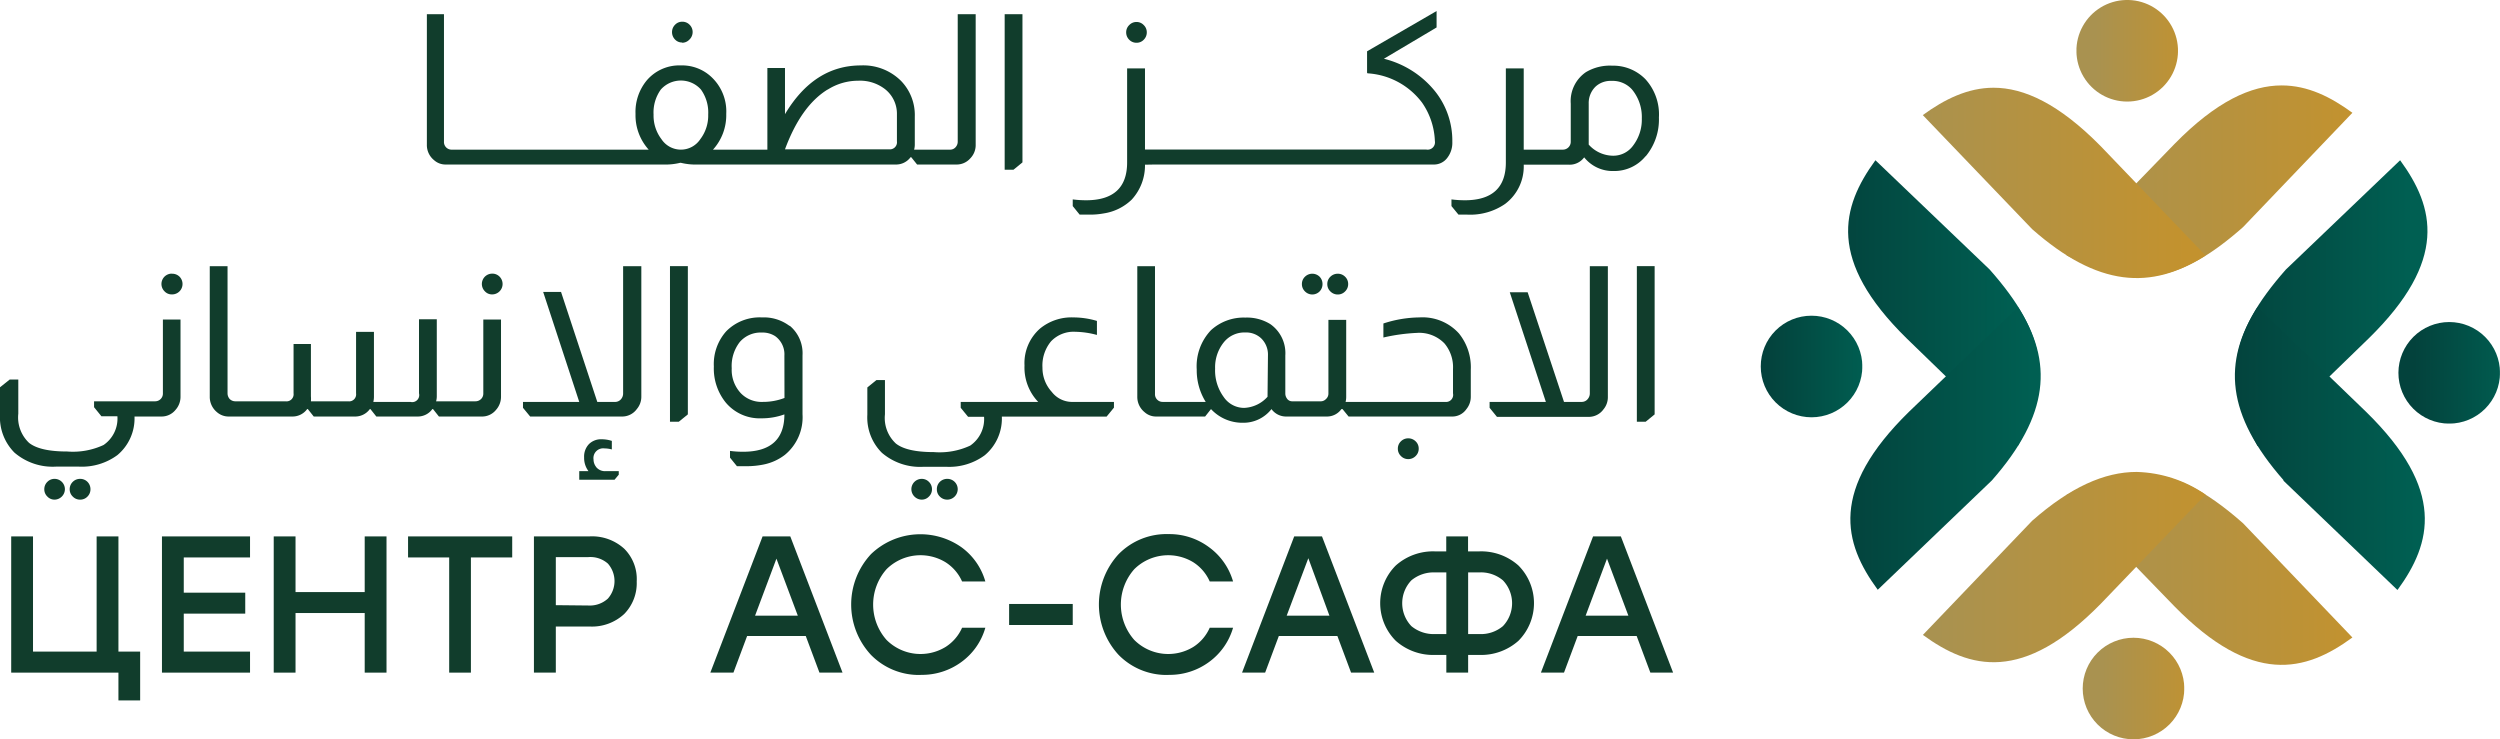 <svg xmlns="http://www.w3.org/2000/svg" xmlns:xlink="http://www.w3.org/1999/xlink" viewBox="0 0 292.36 86.45"><defs><style>.cls-1{fill:none;}.cls-2{fill:#113d2c;}.cls-3{clip-path:url(#clip-path);}.cls-4{fill:url(#linear-gradient);}.cls-5{clip-path:url(#clip-path-2);}.cls-6{fill:url(#linear-gradient-2);}.cls-7{clip-path:url(#clip-path-3);}.cls-8{fill:url(#linear-gradient-3);}.cls-9{clip-path:url(#clip-path-4);}.cls-10{fill:url(#linear-gradient-4);}.cls-11{clip-path:url(#clip-path-5);}.cls-12{fill:url(#linear-gradient-5);}.cls-13{clip-path:url(#clip-path-6);}.cls-14{fill:url(#linear-gradient-6);}.cls-15{clip-path:url(#clip-path-7);}.cls-16{fill:url(#linear-gradient-7);}.cls-17{clip-path:url(#clip-path-8);}.cls-18{fill:url(#linear-gradient-8);}.cls-19{clip-path:url(#clip-path-9);}.cls-20{fill:url(#linear-gradient-9);}.cls-21{clip-path:url(#clip-path-10);}.cls-22{fill:url(#linear-gradient-10);}.cls-23{clip-path:url(#clip-path-11);}.cls-24{fill:url(#linear-gradient-11);}.cls-25{clip-path:url(#clip-path-12);}.cls-26{fill:url(#linear-gradient-12);}</style><clipPath id="clip-path" transform="translate(0 0)"><path class="cls-1" d="M219.32,18.74c-4,5.48-5.66,11.69,3.65,20.83l13,12.6c4-7.67,3.48-13-3.29-20.65L219.32,18.74Z"/></clipPath><linearGradient id="linear-gradient" x1="-511.16" y1="4765.84" x2="-510.16" y2="4765.84" gradientTransform="translate(11643.12 -106505.75) scale(22.36)" gradientUnits="userSpaceOnUse"><stop offset="0" stop-color="#03423c"/><stop offset="1" stop-color="#005f52"/></linearGradient><clipPath id="clip-path-2" transform="translate(0 0)"><path class="cls-1" d="M223.25,48.15c-9.32,9.13-7.68,15.34-3.66,20.82l13.34-12.78c6.76-7.68,7.18-13.89,3.07-20.28Z"/></clipPath><linearGradient id="linear-gradient-2" x1="-511.24" y1="4766.71" x2="-510.24" y2="4766.71" gradientTransform="translate(11595.54 -106045.52) scale(22.26)" xlink:href="#linear-gradient"/><clipPath id="clip-path-3" transform="translate(0 0)"><path class="cls-1" d="M267.31,31.53c-6.76,7.67-7.31,13-3.29,20.64l13-12.61c9.32-9.13,7.67-15.34,3.66-20.82Z"/></clipPath><linearGradient id="linear-gradient-3" x1="-511.16" y1="4765.83" x2="-510.16" y2="4765.83" gradientTransform="translate(11688.89 -106509.35) scale(22.36)" xlink:href="#linear-gradient"/><clipPath id="clip-path-4" transform="translate(0 0)"><path class="cls-1" d="M267,56.18,280.37,69c4-5.48,5.67-11.69-3.65-20.82L264,35.91c-4.11,6.39-3.68,12.6,3.07,20.27"/></clipPath><linearGradient id="linear-gradient-4" x1="-511.24" y1="4766.71" x2="-510.24" y2="4766.71" gradientTransform="translate(11640.45 -106045.26) scale(22.26)" xlink:href="#linear-gradient"/><clipPath id="clip-path-5" transform="translate(0 0)"><path class="cls-1" d="M254.28,16.85l-12.61,13h0c7.67,4,13,3.47,20.64-3.29L275.1,13.19c-2.53-1.85-5.21-3.2-8.27-3.2-3.56,0-7.63,1.84-12.55,6.86"/></clipPath><linearGradient id="linear-gradient-5" x1="-505.18" y1="4700.17" x2="-504.18" y2="4700.17" gradientTransform="translate(17130.68 -157112.92) scale(33.43)" gradientUnits="userSpaceOnUse"><stop offset="0" stop-color="#a99250"/><stop offset="1" stop-color="#c3922e"/></linearGradient><clipPath id="clip-path-6" transform="translate(0 0)"><path class="cls-1" d="M224.86,13.46,237.65,26.8c7.67,6.76,13.88,7.18,20.28,3.08L245.69,17.12c-4.92-5-9-6.86-12.56-6.86-3,0-5.74,1.35-8.27,3.2"/></clipPath><linearGradient id="linear-gradient-6" x1="-505.31" y1="4701.64" x2="-504.31" y2="4701.64" gradientTransform="translate(16933.29 -155439.99) scale(33.07)" xlink:href="#linear-gradient-5"/><clipPath id="clip-path-7" transform="translate(0 0)"><path class="cls-1" d="M241.67,57.89l12.6,13c9.14,9.32,15.35,7.68,20.83,3.66L262.31,61.19c-4.53-4-8.23-5.82-12.08-5.83a18.49,18.49,0,0,0-8.56,2.53"/></clipPath><linearGradient id="linear-gradient-7" x1="-505.18" y1="4700.17" x2="-504.18" y2="4700.17" gradientTransform="translate(17131.06 -157070.53) scale(33.43)" xlink:href="#linear-gradient-5"/><clipPath id="clip-path-8" transform="translate(0 0)"><path class="cls-1" d="M237.65,60.9,224.87,74.25c5.48,4,11.69,5.66,20.82-3.66l12.24-12.75a14.8,14.8,0,0,0-8.06-2.65c-3.79,0-7.76,1.79-12.22,5.71"/></clipPath><linearGradient id="linear-gradient-8" x1="-505.31" y1="4701.65" x2="-504.31" y2="4701.65" gradientTransform="translate(16932.03 -155382.78) scale(33.06)" xlink:href="#linear-gradient-5"/><clipPath id="clip-path-9" transform="translate(0 0)"><path class="cls-1" d="M248.6,0a5.94,5.94,0,1,0,.33,0Z"/></clipPath><linearGradient id="linear-gradient-9" x1="-527.08" y1="4940.79" x2="-526.08" y2="4940.79" gradientTransform="translate(6501.48 -58661.72) scale(11.87)" xlink:href="#linear-gradient-5"/><clipPath id="clip-path-10" transform="translate(0 0)"><path class="cls-1" d="M249.5,74.58a5.94,5.94,0,1,0,5.94,5.93,5.94,5.94,0,0,0-5.94-5.93Z"/></clipPath><linearGradient id="linear-gradient-10" x1="-527.08" y1="4940.78" x2="-526.08" y2="4940.78" gradientTransform="translate(6502.39 -58588.77) scale(11.87)" xlink:href="#linear-gradient-5"/><clipPath id="clip-path-11" transform="translate(0 0)"><path class="cls-1" d="M205.91,42.86a5.94,5.94,0,1,0,5.93-5.94,5.92,5.92,0,0,0-5.93,5.94"/></clipPath><linearGradient id="linear-gradient-11" x1="-527.09" y1="4940.87" x2="-526.09" y2="4940.87" gradientTransform="translate(6463.31 -58613.23) scale(11.87)" xlink:href="#linear-gradient"/><clipPath id="clip-path-12" transform="translate(0 0)"><path class="cls-1" d="M280.48,43.59a5.94,5.94,0,1,0,5.94-5.93,5.95,5.95,0,0,0-5.94,5.93"/></clipPath><linearGradient id="linear-gradient-12" x1="-527.08" y1="4940.81" x2="-526.08" y2="4940.81" gradientTransform="translate(6538.79 -58620.82) scale(11.87)" xlink:href="#linear-gradient"/></defs><g id="Layer_2" data-name="Layer 2"><g id="Layer_1-2" data-name="Layer 1"><polygon class="cls-2" points="13.85 76.2 16.39 76.2 16.39 81.91 13.85 81.91 13.85 78.66 1.31 78.66 1.31 76.2 1.31 62.73 3.86 62.73 3.86 76.2 11.3 76.2 11.3 62.73 13.85 62.73 13.85 76.2"/><polygon class="cls-2" points="29.24 65.19 21.49 65.19 21.49 69.31 28.68 69.31 28.68 71.76 21.49 71.76 21.49 76.2 29.24 76.2 29.24 78.66 18.94 78.66 18.94 62.73 29.24 62.73 29.24 65.19"/><polygon class="cls-2" points="42.65 62.73 45.2 62.73 45.2 78.66 42.65 78.66 42.65 71.69 34.56 71.69 34.56 78.66 32.01 78.66 32.01 62.73 34.56 62.73 34.56 69.24 42.65 69.24 42.65 62.73"/><polygon class="cls-2" points="59.9 62.73 59.9 65.19 55.07 65.19 55.07 78.66 52.53 78.66 52.53 65.19 47.72 65.19 47.72 62.73 59.9 62.73"/><path class="cls-2" d="M68.91,62.73A5.58,5.58,0,0,1,73,64.17,5,5,0,0,1,74.46,68,5.14,5.14,0,0,1,73,71.8a5.54,5.54,0,0,1-4,1.47H65v5.39H62.44V62.73Zm-.09,8.08A3.12,3.12,0,0,0,71.09,70a3.09,3.09,0,0,0,0-4.09,3.09,3.09,0,0,0-2.28-.76H65v5.62Z" transform="translate(0 0)"/><path class="cls-2" d="M95.83,78.66l-1.6-4.28H87.37l-1.6,4.28h-2.7l6.11-15.93h3.24l6.11,15.93ZM88.3,72h5l-2.5-6.67Z" transform="translate(0 0)"/><path class="cls-2" d="M107.68,78.93a7.84,7.84,0,0,1-5.82-2.34,8.65,8.65,0,0,1,0-11.79A8.34,8.34,0,0,1,112.44,64a7.47,7.47,0,0,1,2.79,4h-2.72a5.11,5.11,0,0,0-1.92-2.24,5.64,5.64,0,0,0-6.91.8,6.24,6.24,0,0,0,0,8.28,5.62,5.62,0,0,0,6.91.81,5.11,5.11,0,0,0,1.92-2.24h2.72a7.47,7.47,0,0,1-2.79,4,7.79,7.79,0,0,1-4.76,1.51" transform="translate(0 0)"/><rect class="cls-2" x="118.01" y="70.63" width="7.44" height="2.46"/><path class="cls-2" d="M136.65,78.93a7.84,7.84,0,0,1-5.83-2.34,8.68,8.68,0,0,1,0-11.79,7.84,7.84,0,0,1,5.83-2.34A7.76,7.76,0,0,1,141.4,64a7.54,7.54,0,0,1,2.8,4h-2.73a5.09,5.09,0,0,0-1.91-2.24,5.64,5.64,0,0,0-6.91.8,6.24,6.24,0,0,0,0,8.28,5.62,5.62,0,0,0,6.91.81,5.09,5.09,0,0,0,1.91-2.24h2.73a7.54,7.54,0,0,1-2.8,4,7.76,7.76,0,0,1-4.75,1.51" transform="translate(0 0)"/><path class="cls-2" d="M158,78.66l-1.6-4.28h-6.85l-1.6,4.28h-2.7l6.1-15.93h3.25l6.11,15.93ZM150.47,72h5L153,65.28Z" transform="translate(0 0)"/><path class="cls-2" d="M173,64.48a6.55,6.55,0,0,1,4.57,1.65,6.24,6.24,0,0,1,0,8.81A6.56,6.56,0,0,1,173,76.59h-1.31v2.07h-2.55V76.59h-1.33a6.56,6.56,0,0,1-4.58-1.65,6.23,6.23,0,0,1,0-8.81,6.56,6.56,0,0,1,4.57-1.65h1.33V62.73h2.55v1.75Zm-5.19,9.67h1.33V66.94h-1.33a4.08,4.08,0,0,0-2.76.93,3.88,3.88,0,0,0,0,5.35,4.08,4.08,0,0,0,2.76.93m5.19,0a4,4,0,0,0,2.76-.93,3.88,3.88,0,0,0,0-5.35,4,4,0,0,0-2.76-.93h-1.31v7.21Z" transform="translate(0 0)"/><path class="cls-2" d="M193,78.66l-1.6-4.28H184.5l-1.6,4.28h-2.7l6.1-15.93h3.25l6.11,15.93ZM185.43,72h5l-2.5-6.67Z" transform="translate(0 0)"/><path class="cls-2" d="M85.52,19.24h19.25a2.1,2.1,0,0,0,1.72-.86h.07l.69.86h4.61a2.11,2.11,0,0,0,1.6-.71,2.22,2.22,0,0,0,.64-1.62V1.66H112v14.9a.94.94,0,0,1-.22.62.84.84,0,0,1-.71.32H106.9a2.21,2.21,0,0,0,.08-.59V13.64a5.73,5.73,0,0,0-1.6-4.17,6.25,6.25,0,0,0-4.69-1.82q-5.49,0-8.89,5.7l0-5.4H89.74l0,9.55H83.38a6,6,0,0,0,1.55-4.18A5.51,5.51,0,0,0,83,8.83a5,5,0,0,0-3.38-1.18,5,5,0,0,0-4,1.77,5.78,5.78,0,0,0-1.3,3.9,6,6,0,0,0,1.54,4.18h-23a.89.89,0,0,1-.94-.94V1.66H49.92V16.91a2.26,2.26,0,0,0,.83,1.81,2,2,0,0,0,1.38.52H77.54a7.35,7.35,0,0,0,2-.2h.09a7.35,7.35,0,0,0,2,.2h3.81ZM96.76,10.5a6.65,6.65,0,0,1,3.59-1.06,4.77,4.77,0,0,1,3.09.94,3.66,3.66,0,0,1,1.45,3v3.14a.83.83,0,0,1-.93.94H91.8c1.25-3.37,2.9-5.71,5-7M81.9,16.27a2.72,2.72,0,0,1-4.55,0,4.55,4.55,0,0,1-.92-2.87,4.6,4.6,0,0,1,.85-2.93,3.14,3.14,0,0,1,4.69,0,4.6,4.6,0,0,1,.85,2.93,4.55,4.55,0,0,1-.92,2.87" transform="translate(0 0)"/><path class="cls-2" d="M135,19.24h32.63a1.94,1.94,0,0,0,1.59-.74,2.87,2.87,0,0,0,.62-1.91,9.24,9.24,0,0,0-2-5.89,11.09,11.09,0,0,0-6-3.83L168,3.21V1.29L159.87,6V8.41c0,.12,0,.17.14.17A8.63,8.63,0,0,1,166.3,12a8.4,8.4,0,0,1,1.5,4.49.86.86,0,0,1-1,1h-32.9V8h-2.09V19c0,2.94-1.6,4.42-4.81,4.42a12.36,12.36,0,0,1-1.55-.1v.78l.81,1c.36,0,.74,0,1.13,0a8.89,8.89,0,0,0,1.67-.14,6,6,0,0,0,3.29-1.62,5.91,5.91,0,0,0,1.55-4.08Z" transform="translate(0 0)"/><path class="cls-2" d="M79.75,5a1.15,1.15,0,0,0,.85-.35A1.22,1.22,0,0,0,81,3.75a1.19,1.19,0,0,0-.35-.85,1.16,1.16,0,0,0-.85-.36,1.13,1.13,0,0,0-.86.36,1.19,1.19,0,0,0-.35.85,1.22,1.22,0,0,0,.35.87,1.12,1.12,0,0,0,.86.35" transform="translate(0 0)"/><polygon class="cls-2" points="119.57 18.99 119.57 1.66 117.49 1.66 117.49 19.85 118.52 19.85 119.57 18.99"/><path class="cls-2" d="M132.91,5a1.13,1.13,0,0,0,.84-.35,1.19,1.19,0,0,0,.36-.87,1.16,1.16,0,0,0-.36-.85,1.14,1.14,0,0,0-.84-.36,1.16,1.16,0,0,0-.85.36,1.16,1.16,0,0,0-.36.85,1.19,1.19,0,0,0,.36.87,1.15,1.15,0,0,0,.85.35" transform="translate(0 0)"/><path class="cls-2" d="M192.47,18.26A6.71,6.71,0,0,0,194,13.74a6.11,6.11,0,0,0-1.57-4.47,5.27,5.27,0,0,0-3.9-1.59,5.47,5.47,0,0,0-3.07.76,4.1,4.1,0,0,0-1.77,3.68v4.45a.92.92,0,0,1-.93.93h-4.57V8h-2.09V19c0,2.94-1.6,4.42-4.81,4.42a12.36,12.36,0,0,1-1.55-.1v.78l.82,1c.42,0,.77,0,1.05,0a7.19,7.19,0,0,0,4.4-1.25,5.47,5.47,0,0,0,2.18-4.59h5.3a2.1,2.1,0,0,0,1.77-.86,4.26,4.26,0,0,0,3.44,1.6,4.72,4.72,0,0,0,3.73-1.72M191,17a2.85,2.85,0,0,1-2.39,1.21,3.87,3.87,0,0,1-2.82-1.3V12.12a2.67,2.67,0,0,1,.81-2,2.59,2.59,0,0,1,1.84-.66,3.05,3.05,0,0,1,2.41,1A5.05,5.05,0,0,1,192,13.86,5,5,0,0,1,191,17" transform="translate(0 0)"/><path class="cls-2" d="M69.71,54.6a1.41,1.41,0,0,1-.3-.86,1.14,1.14,0,0,1,1.28-1.3,3.3,3.3,0,0,1,.86.12v-1a3.87,3.87,0,0,0-1.18-.19,2,2,0,0,0-1.5.57,2.1,2.1,0,0,0-.56,1.54,2.57,2.57,0,0,0,.51,1.62H67.74v1h4.13l.49-.59v-.41H70.79a1.32,1.32,0,0,1-1.08-.49" transform="translate(0 0)"/><path class="cls-2" d="M57.55,32a1.21,1.21,0,0,0-.84,2.07,1.12,1.12,0,0,0,.84.36,1.22,1.22,0,0,0,.87-2.08,1.18,1.18,0,0,0-.87-.35" transform="translate(0 0)"/><path class="cls-2" d="M72.87,46a1,1,0,0,1-.19.61A.9.9,0,0,1,72,47H69.85L65.61,34.14H63.52L67.74,47H61.16v.69L62,48.71H72.75a2.11,2.11,0,0,0,1.72-.87A2.22,2.22,0,0,0,75,46.37V31.13H72.87Z" transform="translate(0 0)"/><path class="cls-2" d="M9.38,56a1.2,1.2,0,0,0-.87.35,1.19,1.19,0,0,0-.36.87,1.16,1.16,0,0,0,.36.85,1.17,1.17,0,0,0,.87.36,1.16,1.16,0,0,0,.85-.36,1.19,1.19,0,0,0,.35-.85,1.22,1.22,0,0,0-.35-.87A1.19,1.19,0,0,0,9.38,56" transform="translate(0 0)"/><path class="cls-2" d="M56.52,46a.89.89,0,0,1-.24.64.93.93,0,0,1-.69.29H51a2.21,2.21,0,0,0,.08-.59v-9H49V46A.82.82,0,0,1,48,47H43.66a2.73,2.73,0,0,0,.07-.59V38.81H41.64V46a.82.82,0,0,1-.93.93H36.36a3.61,3.61,0,0,0,0-.59V40.23H34.33V46a.83.83,0,0,1-.94.93H27.55a.93.93,0,0,1-.69-.27,1,1,0,0,1-.25-.66V31.13H24.53V46.37a2.31,2.31,0,0,0,.83,1.82,2.06,2.06,0,0,0,1.38.52H34.2a2.11,2.11,0,0,0,1.72-.87H36l.69.87h4.84a2.11,2.11,0,0,0,1.72-.87h.07l.69.87h4.84a2.09,2.09,0,0,0,1.71-.87h.08l.69.87h5A2.09,2.09,0,0,0,58,47.94a2.29,2.29,0,0,0,.59-1.57v-9H56.52Z" transform="translate(0 0)"/><path class="cls-2" d="M6.38,56a1.16,1.16,0,0,0-.84.35,1.19,1.19,0,0,0-.36.87,1.16,1.16,0,0,0,.36.85,1.14,1.14,0,0,0,.84.36,1.23,1.23,0,0,0,1.21-1.21A1.21,1.21,0,0,0,6.38,56" transform="translate(0 0)"/><path class="cls-2" d="M20.08,32a1.21,1.21,0,0,0-.84,2.07,1.14,1.14,0,0,0,.84.36A1.22,1.22,0,0,0,21,32.36a1.22,1.22,0,0,0-.88-.35" transform="translate(0 0)"/><path class="cls-2" d="M19.05,46a.89.89,0,0,1-.24.64.91.91,0,0,1-.69.29H11v.69l.86,1.06h1.87a3.74,3.74,0,0,1-1.62,3.36,8.49,8.49,0,0,1-4.25.76c-2.11,0-3.59-.33-4.45-1a4.08,4.08,0,0,1-1.27-3.42v-4h-1L0,45.29v3.19a5.86,5.86,0,0,0,1.69,4.45,6.85,6.85,0,0,0,4.84,1.64H9.26a7,7,0,0,0,4.47-1.35,5.59,5.59,0,0,0,2-4.51h3.15a2.09,2.09,0,0,0,1.64-.77,2.29,2.29,0,0,0,.59-1.57v-9H19.05Z" transform="translate(0 0)"/><path class="cls-2" d="M123,45.83A4.15,4.15,0,0,1,121.91,43a4.43,4.43,0,0,1,1-3.08,3.64,3.64,0,0,1,2.84-1.12,10.29,10.29,0,0,1,2.53.37V37.53a9.63,9.63,0,0,0-2.73-.41,5.8,5.8,0,0,0-3.92,1.3,5.37,5.37,0,0,0-1.82,4.32A5.82,5.82,0,0,0,121.41,47h-9.06v.69l.86,1.05h1.87a3.76,3.76,0,0,1-1.62,3.37,8.46,8.46,0,0,1-4.25.76c-2.11,0-3.59-.33-4.44-1a4.07,4.07,0,0,1-1.28-3.42v-4h-1l-1.06.86v3.19a5.83,5.83,0,0,0,1.7,4.45,6.85,6.85,0,0,0,4.84,1.64h2.72a7,7,0,0,0,4.47-1.35,5.59,5.59,0,0,0,2-4.52h12.25l.86-1.05V47h-5A3,3,0,0,1,123,45.83" transform="translate(0 0)"/><path class="cls-2" d="M166,37.12a13.87,13.87,0,0,0-4.22.71v1.64a21.77,21.77,0,0,1,3.92-.54,4.11,4.11,0,0,1,3.22,1.23,4.32,4.32,0,0,1,1,3V46A.83.83,0,0,1,169,47H157.36a2.38,2.38,0,0,0,.07-.59v-9h-2.08V46a.85.85,0,0,1-.3.68.83.83,0,0,1-.64.25h-3.33a.72.72,0,0,1-.59-.34,1,1,0,0,1-.18-.59V41.58a4.14,4.14,0,0,0-1.76-3.68,5.21,5.21,0,0,0-2.93-.76,5.66,5.66,0,0,0-4,1.47,6.12,6.12,0,0,0-1.67,4.6A7,7,0,0,0,141,47h-5a.89.89,0,0,1-.93-.93V31.13H133V46.37a2.29,2.29,0,0,0,.84,1.82,2,2,0,0,0,1.37.52h5.72l.69-.87h0a5,5,0,0,0,3.71,1.6,4.16,4.16,0,0,0,3.36-1.6,2.11,2.11,0,0,0,1.77.87h4.69a2.07,2.07,0,0,0,1.72-.87H157l.71.87h12.08a2,2,0,0,0,1.7-.87,2.27,2.27,0,0,0,.51-1.47V43.25A6.3,6.3,0,0,0,170.62,39,5.73,5.73,0,0,0,166,37.12M148.23,46.4a3.89,3.89,0,0,1-2.73,1.3,2.89,2.89,0,0,1-2.4-1.28,5.26,5.26,0,0,1-1-3.31,4.67,4.67,0,0,1,1-3.06,3.09,3.09,0,0,1,2.53-1.17,2.57,2.57,0,0,1,1.84.67,2.64,2.64,0,0,1,.81,2Z" transform="translate(0 0)"/><path class="cls-2" d="M164.68,51.26a1.19,1.19,0,0,0-.85.35,1.16,1.16,0,0,0-.36.85,1.17,1.17,0,0,0,.36.87,1.16,1.16,0,0,0,.85.36,1.19,1.19,0,0,0,.87-.36,1.17,1.17,0,0,0,.36-.87,1.16,1.16,0,0,0-.36-.85,1.22,1.22,0,0,0-.87-.35" transform="translate(0 0)"/><path class="cls-2" d="M185.92,46a1,1,0,0,1-.2.61A.9.9,0,0,1,185,47H182.9l-4.25-12.82h-2.09L180.78,47H174.2v.69l.86,1.06h10.73a2.11,2.11,0,0,0,1.72-.87,2.22,2.22,0,0,0,.52-1.47V31.13h-2.11Z" transform="translate(0 0)"/><polygon class="cls-2" points="191.42 49.32 192.45 49.32 193.5 48.46 193.5 31.12 191.42 31.12 191.42 49.32"/><path class="cls-2" d="M152.61,32.36a1.16,1.16,0,0,0-.36.85,1.17,1.17,0,0,0,.36.87,1.2,1.2,0,0,0,1.71,0,1.23,1.23,0,0,0,.34-.87,1.22,1.22,0,0,0-.34-.85,1.22,1.22,0,0,0-1.71,0" transform="translate(0 0)"/><polygon class="cls-2" points="78.35 49.32 79.38 49.32 80.44 48.46 80.44 31.12 78.35 31.12 78.35 49.32"/><path class="cls-2" d="M107.79,56a1.21,1.21,0,0,0-1.21,1.22,1.23,1.23,0,0,0,1.21,1.21,1.14,1.14,0,0,0,.84-.36,1.16,1.16,0,0,0,.36-.85,1.19,1.19,0,0,0-.36-.87,1.16,1.16,0,0,0-.84-.35" transform="translate(0 0)"/><path class="cls-2" d="M92.34,38.12a5,5,0,0,0-3.24-1,5.49,5.49,0,0,0-4.17,1.62,5.76,5.76,0,0,0-1.45,4.12,6.32,6.32,0,0,0,1.38,4.2,5.17,5.17,0,0,0,4.19,1.86,7.74,7.74,0,0,0,2.68-.46q0,4.36-4.81,4.37a11,11,0,0,1-1.55-.1v.79l.81,1c.36,0,.74,0,1.13,0a10,10,0,0,0,2-.2,6,6,0,0,0,2.48-1.13,5.68,5.68,0,0,0,2.06-4.74v-6.9a4.18,4.18,0,0,0-1.5-3.46m-.61,8.45A7,7,0,0,1,89.2,47a3.37,3.37,0,0,1-2.55-1,4,4,0,0,1-1.08-2.94A4.56,4.56,0,0,1,86.51,40a3.23,3.23,0,0,1,2.59-1.11,2.7,2.7,0,0,1,1.55.42,2.61,2.61,0,0,1,1.08,2.28Z" transform="translate(0 0)"/><path class="cls-2" d="M155.58,32.36a1.16,1.16,0,0,0-.36.85,1.17,1.17,0,0,0,.36.87,1.19,1.19,0,0,0,.87.36,1.16,1.16,0,0,0,.85-.36,1.17,1.17,0,0,0,.36-.87,1.16,1.16,0,0,0-.36-.85,1.19,1.19,0,0,0-.85-.35,1.22,1.22,0,0,0-.87.35" transform="translate(0 0)"/><path class="cls-2" d="M110.78,56a1.22,1.22,0,0,0-.87.35,1.18,1.18,0,0,0-.35.87,1.15,1.15,0,0,0,.35.85,1.19,1.19,0,0,0,.87.36A1.23,1.23,0,0,0,112,57.22,1.21,1.21,0,0,0,110.78,56" transform="translate(0 0)"/><g class="cls-3"><rect class="cls-4" x="213.66" y="18.74" width="26.31" height="33.43"/></g><g class="cls-5"><rect class="cls-6" x="213.93" y="35.91" width="26.18" height="33.06"/></g><g class="cls-7"><rect class="cls-8" x="260" y="18.74" width="26.31" height="33.43"/></g><g class="cls-9"><rect class="cls-10" x="259.85" y="35.91" width="26.18" height="33.06"/></g><g class="cls-11"><rect class="cls-12" x="241.67" y="9.99" width="33.43" height="23.84"/></g><g class="cls-13"><rect class="cls-14" x="224.86" y="10.26" width="33.07" height="23.72"/></g><g class="cls-15"><rect class="cls-16" x="241.67" y="55.36" width="33.43" height="24.82"/></g><g class="cls-17"><rect class="cls-18" x="224.87" y="55.19" width="33.06" height="24.71"/></g><g class="cls-19"><rect class="cls-20" x="242.83" width="11.87" height="11.87"/></g><g class="cls-21"><rect class="cls-22" x="243.56" y="74.58" width="11.87" height="11.87"/></g><g class="cls-23"><rect class="cls-24" x="205.91" y="36.92" width="11.87" height="11.88"/></g><g class="cls-25"><rect class="cls-26" x="280.48" y="37.66" width="11.87" height="11.87"/></g></g></g></svg>